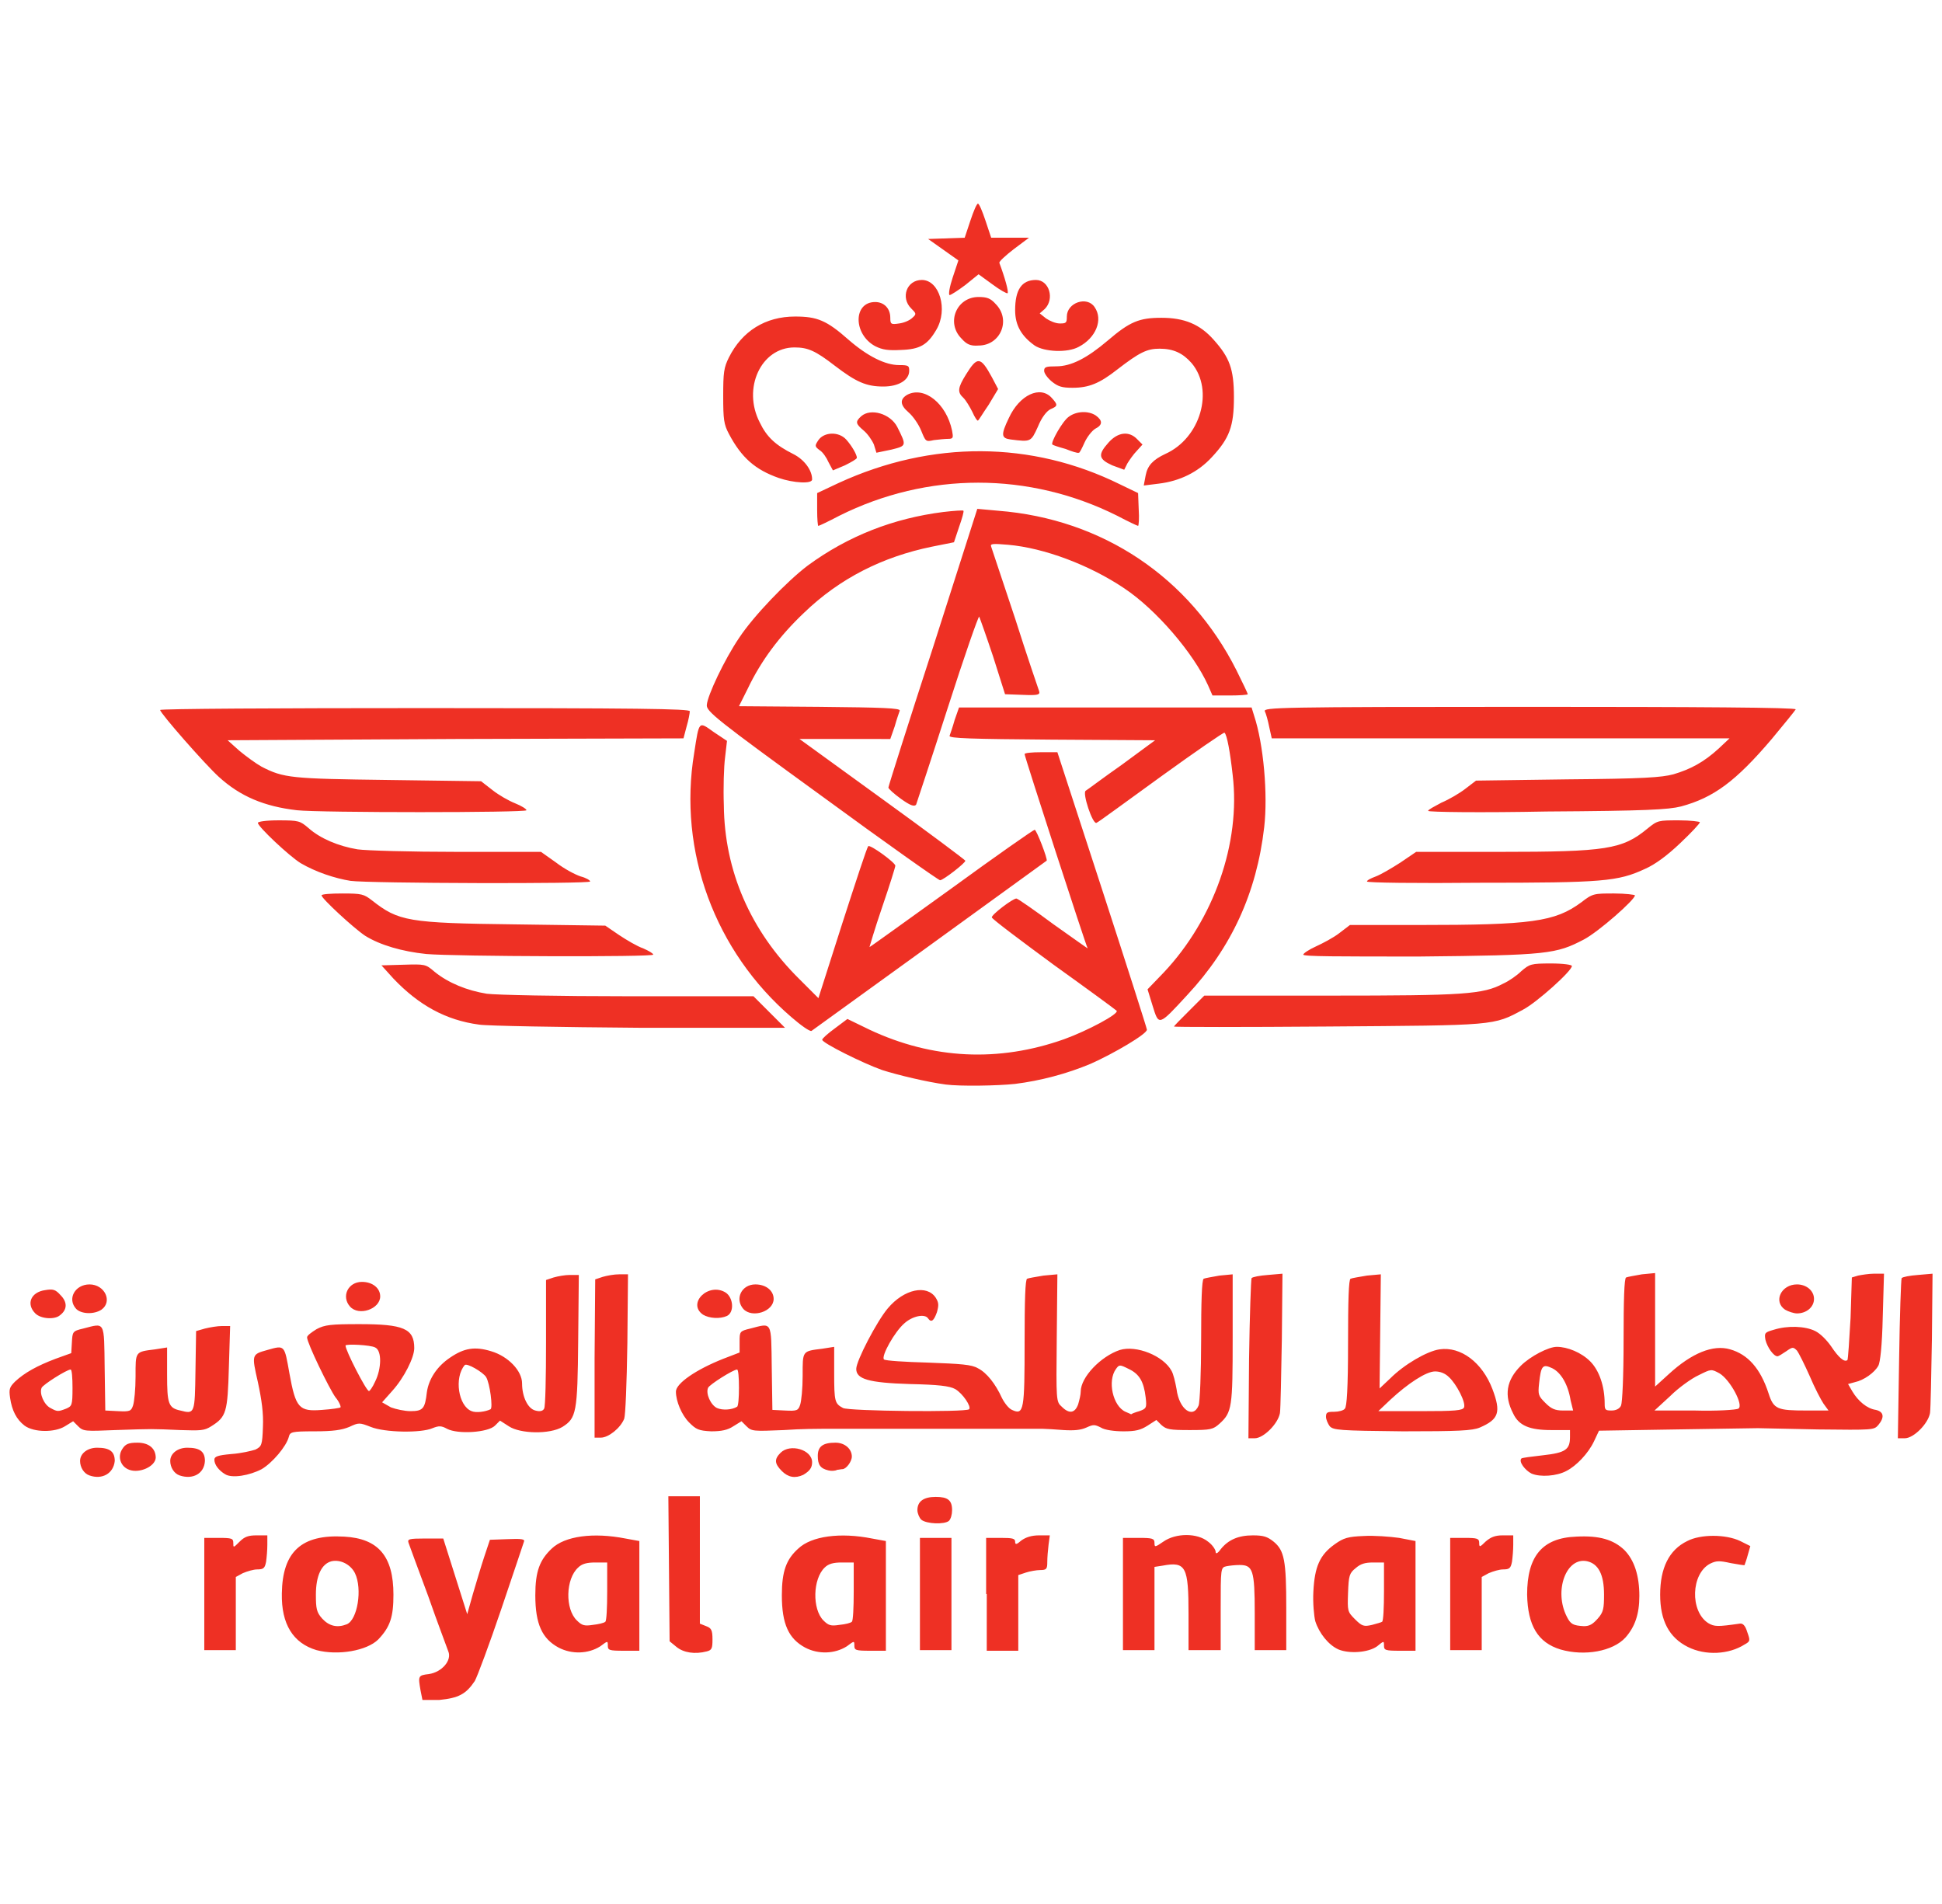 <?xml version="1.0" encoding="utf-8"?>
<!-- Generator: Adobe Illustrator 19.0.0, SVG Export Plug-In . SVG Version: 6.00 Build 0)  -->
<svg version="1.1" id="图层_1" xmlns:svg="http://www.w3.org/2000/svg"
	 xmlns="http://www.w3.org/2000/svg" xmlns:xlink="http://www.w3.org/1999/xlink" x="0px" y="0px" width="308px" height="302px"
	 viewBox="-63 -101.2 308 302" style="enable-background:new -63 -101.2 308 302;" xml:space="preserve">
<style type="text/css">
	.st0{fill:#EE3024;}
</style>
<g>
	<path class="st0" d="M3.7,166.9c-0.4-2.3-0.4-2.4,1.3-2.6c2.1-0.3,3.7-2.2,3.1-3.6c-0.2-0.6-1.7-4.5-3.2-8.8
		c-1.6-4.3-3-8.1-3.1-8.4c-0.2-0.6,0-0.7,2.6-0.7h2.9l1.9,6l1.9,6l0.9-3.2c0.5-1.7,1.3-4.4,1.8-5.9l0.9-2.7l2.8-0.1
		c2.2-0.1,2.8,0,2.6,0.4c-0.1,0.3-1.7,5.1-3.6,10.7c-1.9,5.6-3.8,10.7-4.2,11.4c-1.4,2.1-2.6,2.7-5.6,3L4,168.4L3.7,166.9z
		 M-12.8,160.5c-3.7-1.1-5.6-4.1-5.5-9c0.1-6.6,3.1-9.4,9.9-9c5.4,0.3,7.8,3.1,7.8,9.2c0,3.5-0.5,5.1-2.4,7.1
		C-4.8,160.6-9.4,161.4-12.8,160.5z M-8,156.4c1.7-0.7,2.5-5.6,1.3-8.1c-0.7-1.4-2.3-2.2-3.7-1.9c-1.6,0.4-2.5,2.3-2.5,5.3
		c0,2.2,0.1,2.8,1,3.8C-10.8,156.7-9.5,157-8,156.4z M25.6,160.1c-2.6-1.4-3.7-3.7-3.7-8.3c0-3.8,0.7-5.6,2.6-7.4
		c2.1-2,6.6-2.6,11.7-1.6l2.2,0.4v8.7v8.7h-2.5c-2.3,0-2.5-0.1-2.5-0.8c0-0.8,0-0.8-1.2,0.1C30.3,161.1,27.7,161.2,25.6,160.1z
		 M33,156c0.2-0.1,0.3-2.3,0.3-4.8v-4.6h-1.9c-1.3,0-2.1,0.2-2.7,0.8c-2,1.8-2.1,6.6-0.2,8.4c0.8,0.8,1.2,0.9,2.5,0.7
		C31.9,156.4,32.8,156.2,33,156z M44.3,160l-1.1-0.9l-0.1-11.5L43,136.1h2.5H48v10.1v10.1l1,0.4c0.8,0.3,1,0.6,1,2.1
		c0,1.4-0.1,1.7-0.9,1.9C47.2,161.2,45.4,160.9,44.3,160z M64.7,160.1c-2.6-1.4-3.7-3.7-3.7-8.3c0-3.8,0.7-5.7,2.6-7.4
		c2.1-2,6.7-2.6,11.7-1.6l2.2,0.4v8.7v8.7H75c-2.3,0-2.5-0.1-2.5-0.8c0-0.8,0-0.8-1.2,0.1C69.4,161.1,66.8,161.2,64.7,160.1z
		 M72.1,156c0.2-0.1,0.3-2.3,0.3-4.8v-4.6h-1.9c-1.3,0-2.1,0.2-2.7,0.8c-1.9,1.8-2,6.6-0.2,8.4c0.8,0.8,1.2,0.9,2.5,0.7
		C71.1,156.4,71.9,156.2,72.1,156z M149.3,160.4c-1.6-0.7-3.1-2.6-3.7-4.5c-0.2-0.8-0.4-2.9-0.3-4.7c0.2-3.9,1-5.8,3.4-7.5
		c1.4-1,2.1-1.2,4.6-1.3c1.6-0.1,4.2,0.1,5.6,0.3l2.6,0.5v8.7v8.7H159c-2.3,0-2.5-0.1-2.5-0.8c0-0.8,0-0.8-1.1,0.1
		C154,160.9,151,161.1,149.3,160.4z M156.2,156c0.2-0.1,0.3-2.3,0.3-4.8v-4.6h-1.7c-1.3,0-2,0.2-2.8,0.9c-1,0.8-1.1,1.2-1.2,3.9
		c-0.1,2.9-0.1,3,1.1,4.2c1.1,1.1,1.4,1.2,2.7,0.9C155.3,156.3,156.1,156.1,156.2,156z M184.5,160.4c-3.6-1.1-5.2-3.8-5.3-8.7
		c0-6.1,2.4-9,7.8-9.2c3.7-0.2,5.9,0.5,7.6,2.1c1.6,1.6,2.4,4.1,2.4,7.3c0,2.9-0.7,4.9-2.2,6.6C192.8,160.7,188.3,161.5,184.5,160.4
		z M190.4,155.5c0.9-1,1-1.6,1-3.8c0-3.2-0.9-4.9-2.7-5.3c-3.3-0.7-5.3,4.7-3.2,8.8c0.6,1.2,1,1.4,2.7,1.5
		C189.1,156.7,189.6,156.4,190.4,155.5z M204.7,160c-3-1.5-4.4-4.2-4.4-8.3c0-4.2,1.4-7.1,4.3-8.5c2.1-1.1,6.1-1.1,8.4,0l1.6,0.8
		l-0.4,1.4c-0.2,0.8-0.5,1.5-0.5,1.6c0,0.1-1-0.1-2.2-0.3c-1.8-0.4-2.3-0.4-3.3,0.1c-3,1.6-3.2,7.5-0.3,9.4c1,0.6,1.5,0.6,5,0.1
		c0.5-0.1,0.9,0.3,1.2,1.3c0.5,1.4,0.5,1.5-0.4,2C211.2,161.2,207.5,161.4,204.7,160z M-30.6,151.6v-8.9h2.3c2.1,0,2.3,0.1,2.3,0.8
		c0,0.8,0,0.8,1-0.2c0.8-0.8,1.4-1,2.7-1h1.7v1.5c0,0.8-0.1,2-0.2,2.7c-0.2,1-0.4,1.2-1.4,1.2c-0.6,0-1.6,0.3-2.3,0.6l-1.1,0.6v5.8
		v5.8h-2.5h-2.5V151.6z M82.9,151.6v-8.9h2.5h2.5v8.9v8.9h-2.5h-2.5V151.6z M93.4,151.6v-8.9h2.3c1.9,0,2.3,0.1,2.3,0.6
		c0,0.5,0.2,0.5,1-0.2c0.7-0.5,1.6-0.8,2.8-0.8h1.7l-0.2,1.5c-0.1,0.8-0.2,2-0.2,2.7c0,1.1-0.1,1.3-1.1,1.3c-0.6,0-1.7,0.2-2.3,0.4
		l-1.2,0.4v6v6h-2.5h-2.5V151.6z M115.1,151.6v-8.9h2.5c2.2,0,2.5,0.1,2.5,0.8c0,0.7,0.1,0.7,1.4-0.2c2-1.4,5.4-1.4,7.1,0
		c0.7,0.5,1.2,1.3,1.2,1.6c0,0.4,0.3,0.3,0.8-0.4c1.2-1.5,2.8-2.2,5.1-2.2c1.7,0,2.3,0.2,3.3,1c1.7,1.4,2,3,2,10.5l0,6.7h-2.5H136
		v-5.9c0-6.8-0.3-7.6-2.4-7.6c-0.7,0-1.6,0.1-2.1,0.2c-0.9,0.2-0.9,0.3-0.9,6.8v6.5H128h-2.5l0-5.7c0-7.5-0.4-8.4-4.1-7.7l-1.3,0.2
		v6.6v6.6h-2.5h-2.5V151.6z M167,151.6v-8.9h2.3c2,0,2.3,0.1,2.3,0.8c0,0.7,0.1,0.7,1-0.2c0.8-0.7,1.5-1,2.7-1h1.7v1.5
		c0,0.8-0.1,2-0.2,2.7c-0.2,1-0.4,1.2-1.4,1.2c-0.6,0-1.6,0.3-2.3,0.6l-1.1,0.6v5.8v5.8h-2.5H167V151.6z M83.1,139.8
		c-0.3-0.3-0.6-1-0.6-1.5c0-1.4,1-2.1,2.9-2.1c1.9,0,2.6,0.5,2.6,2.1c0,0.7-0.2,1.4-0.5,1.7C86.8,140.6,83.9,140.5,83.1,139.8z
		 M-48.8,132.8c-0.9-0.3-1.5-1.3-1.5-2.3c0-1.2,1.2-2.1,2.7-2.1c2,0,2.8,0.6,2.8,2.1C-45,132.5-46.8,133.5-48.8,132.8z M-34.5,132.8
		c-0.9-0.3-1.5-1.3-1.5-2.3c0-1.2,1.2-2.1,2.7-2.1c2,0,2.8,0.6,2.8,2.1C-30.6,132.5-32.4,133.5-34.5,132.8z M-27.3,132.6
		c-1-0.6-1.7-1.5-1.7-2.3c0-0.5,0.5-0.7,2.7-0.9c1.5-0.1,3.2-0.5,3.8-0.7c1-0.5,1.1-0.7,1.2-3.6c0.1-2.2-0.2-4.3-0.8-7.1
		c-1-4.4-1-4.4,1.5-5.1c2.8-0.8,2.7-0.8,3.5,3.7c1,5.5,1.5,6.1,5.2,5.8c1.5-0.1,2.8-0.3,2.9-0.4c0.1-0.1-0.2-0.9-0.8-1.6
		c-1-1.4-4.5-8.6-4.5-9.5c0-0.3,0.7-0.8,1.5-1.3c1.3-0.7,2.3-0.8,6.8-0.8c7,0,8.7,0.7,8.7,3.8c0,1.5-1.6,4.7-3.5,6.8l-1.6,1.8
		L-1,122c0.8,0.3,2.2,0.6,3.1,0.6c2,0,2.3-0.4,2.6-3c0.3-2.1,1.6-4.1,3.7-5.5c2.2-1.5,3.9-1.8,6.5-1c2.7,0.8,4.9,3.1,4.9,5.1
		c0,2.1,0.9,4,2.1,4.3c0.7,0.2,1.2,0.1,1.4-0.3c0.2-0.3,0.3-5,0.3-10.5l0-9.9l1.2-0.4c0.7-0.2,1.8-0.4,2.6-0.4h1.4l-0.1,10.4
		c-0.1,11.5-0.3,12.3-2.5,13.7c-2,1.2-6.7,1.1-8.5-0.1l-1.4-0.9l-0.8,0.8c-1.1,1.1-5.9,1.4-7.6,0.5c-0.9-0.5-1.3-0.5-2.3-0.1
		c-1.8,0.8-7.6,0.7-9.8-0.2c-1.8-0.7-1.9-0.7-3.4,0c-1.2,0.5-2.6,0.7-5.5,0.7c-3.7,0-3.9,0.1-4.1,0.9c-0.4,1.5-2.6,4.1-4.3,5.1
		C-23.4,132.8-26.2,133.3-27.3,132.6z M14.8,122.3c0.4-0.2-0.1-4.1-0.7-5.1c-0.5-0.8-3.1-2.3-3.4-1.9c-1.7,2-1,6.5,1.1,7.3
		C12.5,122.9,14,122.7,14.8,122.3z M-3.5,117.9c1-2,1.1-4.9,0-5.4c-0.7-0.4-4.7-0.6-4.7-0.3c0,0.8,3.3,7.2,3.7,7.2
		C-4.4,119.5-3.9,118.8-3.5,117.9z M61,132.1c-1.2-1.2-1.2-1.9-0.2-2.9c1.5-1.5,5-0.5,5,1.5c0,0.9-0.4,1.4-1.4,2
		C63.1,133.3,62,133.1,61,132.1z M179.9,132.5c-1-0.5-2.1-1.9-1.6-2.4c0.1-0.1,1.6-0.3,3.4-0.5c3.6-0.4,4.3-0.9,4.3-2.9v-1.1h-3
		c-3.4,0-5.1-0.7-6-2.6c-1.5-2.9-1.1-5.3,1.2-7.6c1.5-1.5,4.4-3,5.7-3c1.7,0,3.9,0.9,5.3,2.3c1.4,1.4,2.3,3.9,2.3,6.7
		c0,1,0.1,1.1,1.1,1.1c0.7,0,1.3-0.3,1.5-0.8c0.2-0.5,0.4-4.5,0.4-10.4c0-6.2,0.1-9.8,0.4-9.9c0.2-0.1,1.4-0.3,2.5-0.5l2.1-0.2v9v9
		l2.2-2c3.6-3.3,7-4.7,9.7-3.9c2.8,0.8,4.8,3,6.1,7c0.8,2.5,1.4,2.7,6,2.7h3.5l-0.8-1.1c-0.4-0.6-1.4-2.5-2.2-4.4
		c-0.8-1.8-1.7-3.6-2-4c-0.6-0.6-0.7-0.6-1.7,0.1c-0.6,0.4-1.2,0.8-1.4,0.8c-0.6,0-1.6-1.4-1.9-2.6c-0.2-1.1-0.1-1.2,1.3-1.6
		c2.2-0.7,5-0.6,6.6,0.2c0.8,0.4,1.8,1.4,2.5,2.4c1.2,1.8,2.1,2.6,2.6,2.2c0.1-0.1,0.3-3.2,0.5-6.7l0.2-6.4l1-0.3
		c0.5-0.1,1.7-0.3,2.5-0.3l1.6,0l-0.2,6.9c-0.1,4.5-0.4,7.2-0.7,7.7c-0.6,1.1-2.3,2.3-3.7,2.6l-1.1,0.3l0.7,1.2
		c0.9,1.5,2.3,2.7,3.7,2.9c1.3,0.3,1.4,1.2,0.4,2.4c-0.7,0.8-0.8,0.8-9.6,0.7c-4.9-0.1-9.2-0.2-9.5-0.2c-0.3,0-6.1,0.1-12.9,0.2
		l-12.3,0.2l-0.8,1.7c-0.9,1.9-2.8,3.9-4.4,4.7C183.9,132.9,181.3,133.1,179.9,132.5z M186.1,120.9c-0.4-2.5-1.5-4.4-2.9-5.1
		c-1.5-0.7-1.8-0.5-2.1,2.4c-0.2,1.8-0.1,2,1,3.1c0.9,0.9,1.5,1.2,2.8,1.2h1.6L186.1,120.9z M212.7,122.2c0.9-0.5-1.3-4.6-3-5.6
		c-1.3-0.7-1.3-0.7-3.3,0.3c-1.1,0.5-3.2,2-4.5,3.3l-2.5,2.3l6.4,0C209.2,122.6,212.4,122.4,212.7,122.2z M-42.5,131.9
		c-1.4-0.5-1.9-2.1-1.1-3.3c0.5-0.8,1-1,2.4-1c1.8,0,2.9,0.9,2.9,2.4C-38.4,131.4-40.9,132.5-42.5,131.9z M68.4,132
		c-1.3-0.3-1.7-0.9-1.7-2.3c0-1.5,0.8-2.1,2.8-2.1c1.5,0,2.6,1,2.6,2.2c0,0.8-0.9,2-1.5,2c-0.2,0-0.6,0.1-0.8,0.1
		C69.4,132.1,68.8,132.1,68.4,132z M31.3,114.3l0.1-12.6l1.2-0.4c0.7-0.2,1.8-0.4,2.6-0.4h1.4l-0.1,10.9c-0.1,6.5-0.3,11.4-0.5,12
		c-0.6,1.5-2.5,3-3.7,3h-1L31.3,114.3z M135.1,114.3c0.1-6.9,0.3-12.6,0.4-12.8c0.2-0.2,1.3-0.4,2.6-0.5l2.3-0.2l-0.1,10.4
		c-0.1,5.7-0.2,11-0.3,11.7c-0.3,1.7-2.6,4-4,4H135L135.1,114.3z M238.2,114.3c0.1-6.9,0.3-12.6,0.4-12.8c0.2-0.2,1.3-0.4,2.6-0.5
		l2.3-0.2l-0.1,10.4c-0.1,5.7-0.2,11-0.3,11.7c-0.3,1.7-2.6,4-4,4h-1.1L238.2,114.3z M-59.1,124.9c-1.3-1-2-2.4-2.3-4.4
		c-0.2-1.4-0.1-1.7,0.8-2.6c1.5-1.4,3.5-2.5,6.4-3.6l2.5-0.9l0.1-1.7c0.1-1.7,0.1-1.8,1.8-2.2c3.5-0.9,3.3-1.3,3.4,6.3l0.1,6.7
		l2,0.1c1.9,0.1,2.1,0,2.4-0.9c0.2-0.6,0.4-2.6,0.4-4.6c0-4-0.1-3.9,3.1-4.3l1.9-0.3v4.3c0,4.6,0.2,5.3,2.1,5.7
		c2.3,0.6,2.3,0.5,2.4-6.3l0.1-6.3l1.4-0.4c0.8-0.2,2-0.4,2.7-0.4h1.3l-0.2,6.5c-0.2,7.2-0.4,7.9-2.8,9.4c-1.1,0.7-1.7,0.7-4.9,0.6
		c-4.6-0.2-4.3-0.2-10.3,0c-4.8,0.2-5.1,0.2-5.9-0.6l-0.8-0.8l-1.3,0.8C-54.3,126-57.6,126-59.1,124.9z M-52.5,122.2
		c0.9-0.4,1-0.5,1-3.3c0-1.6-0.1-2.9-0.3-2.9c-0.6,0-4.4,2.4-4.6,2.9c-0.4,0.9,0.4,2.7,1.4,3.2C-53.9,122.7-53.8,122.7-52.5,122.2z
		 M46.3,124.4c-1.2-1.2-2.1-3.4-2.1-4.9c0-1.3,3.2-3.5,7.5-5.2l2.6-1v-1.7c0-1.6,0-1.7,1.7-2.1c3.5-0.9,3.3-1.3,3.4,6.2l0.1,6.7
		l2,0.1c1.9,0.1,2.1,0,2.4-0.9c0.2-0.6,0.4-2.6,0.4-4.6c0-4-0.1-3.9,3.1-4.3l1.9-0.3l0,4.2c0,4.5,0.1,4.8,1.4,5.5
		c0.9,0.5,19.5,0.7,20,0.2c0.4-0.4-1-2.5-2.2-3.2c-0.9-0.5-2.7-0.7-7.2-0.8c-6.6-0.2-8.5-0.8-8.5-2.4c0-1.3,3.3-7.6,5-9.6
		c2.6-3.1,6.2-3.8,7.6-1.7c0.5,0.8,0.5,1.2,0.2,2.3c-0.5,1.4-0.9,1.7-1.4,1c-0.5-0.8-2.5-0.4-3.8,0.8c-1.5,1.3-3.7,5.2-3.2,5.7
		c0.2,0.2,3.3,0.4,7,0.5c5.2,0.2,6.9,0.3,7.9,0.9c1.4,0.7,2.8,2.5,3.8,4.7c0.4,0.8,1.1,1.7,1.6,1.9c1.9,0.9,2,0,2-10.8
		c0-6.5,0.1-9.9,0.4-10c0.2-0.1,1.4-0.3,2.6-0.5l2.2-0.2l-0.1,10.1c-0.1,10-0.1,10.1,0.8,10.9c1.2,1.2,2.1,1,2.6-0.4
		c0.2-0.7,0.4-1.5,0.4-2c0-2.3,3.2-5.6,6.2-6.6c2.6-0.8,6.9,0.9,8.2,3.3c0.3,0.5,0.6,1.8,0.8,2.9c0.4,3.2,2.6,4.8,3.5,2.6
		c0.2-0.5,0.4-5.2,0.4-10.4c0-6,0.1-9.5,0.4-9.7c0.2-0.1,1.4-0.3,2.5-0.5l2.1-0.2v10.1c0,11-0.1,11.8-2.1,13.6c-1,0.9-1.4,1-4.7,1
		c-3.2,0-3.7-0.1-4.5-0.8l-0.8-0.8l-1.4,0.9c-1.1,0.7-1.9,0.9-3.8,0.9c-1.4,0-3-0.2-3.6-0.6c-1-0.5-1.2-0.5-2.3,0
		c-0.9,0.4-1.9,0.5-3.6,0.4c-1.3-0.1-2.8-0.2-3.3-0.2c-0.5,0-2.3,0-4.2,0c-1.8,0-3.7,0-4.3,0c-3.2,0-25.7,0-26.5,0
		c-0.5,0-3.3,0-6.1,0.2c-4.8,0.2-5.1,0.2-5.9-0.6l-0.8-0.8l-1.3,0.8c-0.9,0.6-1.9,0.8-3.5,0.8C47.8,125.7,47.4,125.5,46.3,124.4z
		 M117.7,122.6c1.1-0.4,1.2-0.5,1-2.2c-0.3-2.5-1-3.7-2.7-4.5c-1.4-0.7-1.5-0.7-2,0c-1.4,1.9-0.5,5.9,1.5,6.8
		c0.5,0.2,0.9,0.4,0.9,0.4C116.5,123,117,122.8,117.7,122.6z M53.9,121.9c0.2-0.1,0.3-1.5,0.3-3c0-1.6-0.1-2.9-0.3-2.9
		c-0.6,0-4.4,2.4-4.6,2.9c-0.4,0.9,0.4,2.7,1.4,3.2C51.6,122.5,53.1,122.4,53.9,121.9z M147.9,125c-0.3-0.4-0.6-1.1-0.6-1.5
		c0-0.7,0.2-0.8,1.3-0.8c0.7,0,1.5-0.2,1.7-0.5c0.3-0.3,0.5-3.2,0.5-10.4c0-6.7,0.1-10.1,0.4-10.2c0.2-0.1,1.4-0.3,2.6-0.5l2.2-0.2
		l-0.1,9.1l-0.1,9l1.7-1.6c2.2-2.2,5.8-4.3,7.8-4.6c3.4-0.5,6.8,2.1,8.4,6.3c1.4,3.7,1,4.8-2,6.1c-1.2,0.5-3.4,0.6-12.2,0.6
		C149.3,125.7,148.5,125.6,147.9,125z M169.2,122c0.3-0.8-1.2-3.7-2.4-4.8c-0.6-0.6-1.4-0.9-2.2-0.9c-1.4,0-4.3,1.9-7.1,4.5
		l-1.9,1.8l6.7,0C167.8,122.6,169,122.5,169.2,122z M-57.4,107.1c-1.5-1.5-0.7-3.4,1.6-3.7c1.2-0.2,1.6-0.1,2.4,0.8
		c1.1,1.1,1.1,2.3-0.1,3.2C-54.3,108.1-56.5,108-57.4,107.1z M48.5,107.3c-2.6-1.8,0.9-5.2,3.6-3.5c1.2,0.8,1.4,3.1,0.2,3.7
		C51.2,108,49.5,107.9,48.5,107.3z M-50.9,106.4c-1.5-1.6-0.2-3.9,2.1-3.9c2.4,0,3.7,2.7,1.9,4C-48.1,107.3-50.1,107.2-50.9,106.4z
		 M54.9,106.4c-1.4-1.6-0.3-3.9,1.9-3.9c1.7,0,2.9,1,2.9,2.3C59.7,106.8,56.3,107.9,54.9,106.4z M220.1,106.5c-1.9-1.3-0.6-4,1.9-4
		c1.5,0,2.7,1,2.7,2.3s-1.2,2.3-2.7,2.3C221.5,107.1,220.6,106.8,220.1,106.5z M-7.5,106c-1.4-1.6-0.3-3.9,1.9-3.9
		c1.7,0,2.9,1,2.9,2.3C-2.7,106.4-6.1,107.6-7.5,106z M87,70.8c-3-0.4-7.6-1.5-10.1-2.3c-3.1-1.1-9.5-4.3-9.5-4.8c0-0.2,0.9-1,2-1.8
		l2-1.5l3.5,1.7c10,4.7,20.5,5.2,30.9,1.5c3.6-1.3,8.7-4,8.3-4.5c-0.2-0.2-4.7-3.5-10-7.3c-5.3-3.9-9.7-7.2-9.8-7.5
		c-0.1-0.4,3.3-3,3.9-3c0.2,0,2.8,1.8,5.9,4.1c3.1,2.2,5.5,3.9,5.4,3.8c-0.3-0.5-10-30.4-10-30.8c0-0.2,1.2-0.3,2.6-0.3l2.6,0
		l7.1,21.8c3.9,12,7.1,22,7.1,22.2c0,0.7-5.3,3.8-8.9,5.4c-3.8,1.6-8,2.7-12,3.2C95.2,71,89.3,71.1,87,70.8z M62.5,60.1
		c-12.1-10.4-18-26.3-15.4-41.9c0.8-5.2,0.7-5,3.1-3.3l2.1,1.4L52,18.9c-0.2,1.5-0.3,4.9-0.2,7.6c0.1,10.4,4.2,19.9,12,27.6l3,3
		l3.8-11.9c2.1-6.5,3.9-12,4.1-12.2c0.3-0.3,4.3,2.6,4.3,3.1c0,0.2-0.9,3.1-2.1,6.6c-1.2,3.5-2,6.3-2,6.3c0.1,0,5.9-4.2,13-9.3
		c7-5.1,13-9.3,13.2-9.3c0.3,0,2.1,4.7,1.9,4.9c-1.2,0.9-37,26.8-37.3,27C65.4,62.4,64,61.4,62.5,60.1z M13,61.3
		C7.7,60.6,3.4,58.2-0.6,54l-1.9-2.1l3.5-0.1c3.4-0.1,3.5-0.1,4.9,1.1c2.2,1.8,5.2,3,8.3,3.5c1.5,0.2,11.3,0.4,22.5,0.4l19.8,0
		l2.5,2.5l2.5,2.5l-23,0C25.7,61.7,14.2,61.5,13,61.3z M123.2,61.6c0-0.1,1.1-1.2,2.4-2.5l2.4-2.4l20,0c21.2,0,24.2-0.2,27.4-1.9
		c0.9-0.4,2.2-1.3,2.9-2c1.3-1.1,1.5-1.2,4.7-1.2c1.9,0,3.3,0.2,3.3,0.4c0,0.8-5.6,5.8-7.7,6.9c-4.8,2.6-4.3,2.5-31.1,2.7
		C134.1,61.7,123.2,61.7,123.2,61.6z M119.8,58.3l-0.8-2.6l2.6-2.7c7.9-8.4,12.2-20.5,10.9-31.3c-0.4-3.6-0.9-6.4-1.3-6.7
		c-0.1-0.1-4.6,3-10,6.9c-5.4,3.9-10,7.3-10.3,7.4c-0.6,0.3-2.3-4.8-1.7-5.1c0.2-0.1,2.7-2,5.7-4.1l5.3-3.9l-16.4-0.1
		c-12.8-0.1-16.3-0.2-16.2-0.6c0.1-0.3,0.5-1.4,0.8-2.5l0.7-2h23.2h23.2l0.4,1.3c1.5,4.5,2.2,12.5,1.6,17.7
		c-1.2,10.4-5.2,19.1-12.2,26.6C120.7,61.6,120.8,61.5,119.8,58.3z M4.6,50.1c-3.8-0.4-7.3-1.4-9.7-2.9C-6.9,46-12,41.3-12,40.8
		c0-0.2,1.5-0.3,3.3-0.3c3.1,0,3.4,0.1,4.7,1.1c4.2,3.3,5.7,3.6,22.7,3.8l14.3,0.2l2.2,1.5c1.2,0.8,2.9,1.8,3.8,2.1
		c0.9,0.4,1.6,0.8,1.6,1C40.7,50.6,9.2,50.5,4.6,50.1z M143.7,50.2c0-0.2,0.9-0.8,2-1.3c1.1-0.5,2.8-1.4,3.7-2.1l1.7-1.3l10.9,0
		c17.9,0,21.6-0.5,25.8-3.6c1.8-1.4,2-1.4,5.2-1.4c1.8,0,3.3,0.2,3.3,0.3c0,0.7-5.8,5.8-8.1,7c-4.4,2.3-5.7,2.5-26.1,2.7
		C149.2,50.5,143.7,50.5,143.7,50.2z M-7.4,38.5c-2.5-0.4-5.5-1.4-7.9-2.8c-1.8-1.1-6.8-5.8-6.8-6.4c0-0.2,1.3-0.4,3.3-0.4
		c3.2,0,3.4,0.1,4.7,1.2c1.9,1.7,4.8,2.9,7.8,3.4c1.4,0.2,8.4,0.4,15.8,0.4h13.3l2.4,1.7c1.3,1,3,1.9,3.9,2.2
		c0.8,0.2,1.5,0.6,1.5,0.8C30.6,39-4.5,38.9-7.4,38.5z M153.8,38.6c0-0.2,0.6-0.5,1.4-0.8c0.8-0.3,2.5-1.3,3.9-2.2l2.5-1.7h13.3
		c16.9,0,19.4-0.4,23.4-3.7c1.6-1.3,1.7-1.3,5-1.3c1.8,0,3.3,0.2,3.3,0.3c0,0.2-1.4,1.7-3.1,3.3c-2.1,2-4,3.4-5.6,4.1
		c-4.3,2-6.7,2.2-26.2,2.2C161.8,38.9,153.8,38.8,153.8,38.6z M67.4,25.1C50.6,12.9,49,11.6,49.1,10.6c0.1-1.5,2.8-7.2,5.1-10.6
		c2.3-3.5,7.6-9,10.9-11.5c6.4-4.7,13.6-7.5,21.5-8.5c1.7-0.2,3.2-0.3,3.2-0.2c0.1,0.1-0.2,1.2-0.7,2.6l-0.8,2.4l-3.5,0.7
		C77-12.9,70.2-9.5,64.5-4c-3.9,3.7-6.8,7.6-8.9,12l-1.4,2.8l12.8,0.1c10,0.1,12.8,0.2,12.7,0.6c-0.1,0.3-0.5,1.4-0.8,2.5l-0.7,2H71
		h-7.2l13.1,9.5c7.2,5.2,13.2,9.7,13.2,9.8c0.1,0.3-3.5,3.1-4,3.1C86,38.5,77.5,32.5,67.4,25.1z M-15.9,27.3
		c-5.2-0.6-9-2.2-12.4-5.3c-2.2-2-9.3-10.1-9.3-10.6c0-0.2,18.7-0.3,42-0.3c33.4,0,42,0.1,42,0.5c0,0.3-0.2,1.4-0.5,2.4l-0.5,1.9
		L9.3,16l-36.2,0.2l1.9,1.7c1.1,0.9,2.6,2,3.5,2.5c3.5,1.8,4.7,1.9,20.1,2.1l14.7,0.2l1.8,1.4c1,0.8,2.6,1.7,3.6,2.1
		c1,0.4,1.8,0.9,1.8,1.1C20.5,27.7-12.4,27.7-15.9,27.3z M163.5,27.4c0-0.2,1-0.7,2.1-1.3c1.2-0.5,2.9-1.5,3.8-2.2l1.7-1.3l14.5-0.2
		c12.1-0.1,14.9-0.3,16.8-0.8c2.7-0.8,4.8-1.9,7.2-4.1l1.7-1.6l-36.3,0l-36.3,0l-0.4-1.8c-0.2-1-0.5-2.1-0.7-2.5
		c-0.2-0.6,1.9-0.7,42-0.7c26.3,0,42.3,0.1,42.2,0.4c-0.1,0.2-1.8,2.3-3.8,4.7c-5.7,6.7-9.2,9.3-14.4,10.7c-2,0.5-5.5,0.7-21.3,0.8
		C172,27.7,163.5,27.6,163.5,27.4z M79.9,25.5c-1.1-0.8-2-1.6-2-1.8c0-0.2,3.2-10.3,7.1-22.3L92-20.5l3.3,0.3
		c16.6,1.3,30.4,10.6,37.8,25.3c1,2,1.8,3.7,1.8,3.8c0,0.1-1.3,0.2-2.8,0.2h-2.8l-0.7-1.6c-2.3-5.1-8.2-12-13.3-15.4
		c-5.5-3.7-12.7-6.4-18.4-6.9C94.5-15,94-15,94.2-14.5C94.3-14.2,96-9.1,98-3.1c1.9,6,3.7,11.2,3.8,11.5C102,9,101.6,9.1,99.2,9
		l-2.8-0.1l-1.9-6c-1.1-3.3-2.1-6.1-2.2-6.3c-0.1-0.2-2.4,6.4-5,14.5c-2.6,8.1-4.9,15-5,15.3C82,26.8,81.3,26.5,79.9,25.5z
		 M66.6-20.3V-23l3.4-1.6c14.8-6.8,30.6-6.7,44.6,0.2l2.9,1.4l0.1,2.6c0.1,1.4,0,2.6-0.1,2.6c-0.1,0-1.6-0.7-3.3-1.6
		c-14-7-30.1-7-44.1,0c-1.7,0.9-3.2,1.6-3.3,1.6C66.7-17.7,66.6-18.9,66.6-20.3z M60.5-25.4c-3.7-1.3-5.9-3.2-7.9-7
		c-0.8-1.5-0.9-2.3-0.9-6c0-3.7,0.1-4.5,0.9-6.1c2.1-4.2,5.8-6.5,10.5-6.5c3.5,0,5,0.6,8.5,3.7c3,2.6,5.8,4,8,4
		c1.5,0,1.6,0.1,1.6,0.9c0,1.5-1.7,2.5-4.1,2.5c-2.7,0-4.3-0.7-7.7-3.3c-3.1-2.4-4.3-2.9-6.4-2.9c-5.3,0-8.3,6.5-5.5,11.9
		c1.1,2.3,2.5,3.6,5.3,5c1.8,0.9,3,2.6,3,4C65.9-24.4,62.8-24.6,60.5-25.4z M118.7-25.8c0.3-1.6,1.2-2.5,3.1-3.4
		c5.6-2.5,7.8-10.1,4.2-14.4c-1.4-1.6-2.9-2.3-5.1-2.3c-2,0-3.2,0.6-6.7,3.3c-2.8,2.2-4.5,2.9-7.1,2.9c-1.7,0-2.3-0.2-3.3-1
		c-0.7-0.6-1.2-1.3-1.2-1.7c0-0.6,0.3-0.7,1.9-0.7c2.4,0,4.9-1.3,8.2-4.1c3.5-3,5-3.6,8.5-3.6c3.6,0,6.1,1,8.3,3.5
		c2.5,2.8,3.2,4.6,3.2,9.1c0,4.6-0.7,6.5-3.5,9.5c-2.2,2.4-5.1,3.8-8.4,4.2l-2.4,0.3L118.7-25.8z M68.4-27.9
		c-0.3-0.7-0.9-1.6-1.4-1.9c-0.8-0.6-0.8-0.7-0.2-1.6c0.9-1.3,3.2-1.4,4.4-0.1c0.9,1,1.7,2.4,1.7,2.9c0,0.2-0.9,0.7-1.9,1.2
		l-1.9,0.8L68.4-27.9z M113.4-27.4c-2.2-1-2.3-1.7-0.6-3.6c1.5-1.7,3.3-1.9,4.6-0.5l0.8,0.8l-0.9,1c-0.5,0.5-1.2,1.5-1.5,2l-0.5,1
		L113.4-27.4z M75.6-30.7c-0.3-0.7-1-1.7-1.6-2.2c-1.3-1.1-1.4-1.4-0.4-2.3c1.5-1.3,4.6-0.4,5.7,1.7c1.5,3,1.5,3-0.9,3.6L76-29.4
		L75.6-30.7z M106-30c-1.1-0.3-2-0.6-2.1-0.7c-0.3-0.3,1.6-3.7,2.6-4.4c1.2-0.9,3.1-1,4.3-0.2c1.1,0.8,1.1,1.5-0.1,2.1
		c-0.5,0.3-1.3,1.3-1.7,2.2c-0.4,0.9-0.8,1.7-0.9,1.6C107.9-29.3,107-29.6,106-30z M83.1-32.9c-0.4-1-1.3-2.3-2-2.9
		c-1.4-1.2-1.4-2.1-0.2-2.8c2.7-1.4,6.2,1.4,7.1,5.7c0.2,1.1,0.2,1.3-0.6,1.3c-0.5,0-1.5,0.1-2.3,0.2C83.8-31.1,83.8-31.2,83.1-32.9
		z M97.3-31.5c-1.5-0.2-1.6-0.7-0.3-3.4c1.7-3.7,5-5.2,6.8-3.2c1,1.1,1,1.3-0.2,1.8c-0.6,0.3-1.4,1.3-2,2.8
		C100.5-31.1,100.5-31.1,97.3-31.5z M91.2-35.9c-0.4-0.8-1-1.8-1.4-2.2c-1-0.9-0.9-1.6,0.4-3.7c1.8-2.9,2.3-2.9,4.1,0.4l1,1.9
		L93.8-37c-0.9,1.3-1.6,2.5-1.7,2.5C92-34.4,91.6-35,91.2-35.9z M75.8-46.3c-3.5-1.9-3.5-7,0-7c1.4,0,2.4,1,2.4,2.5
		c0,1,0.1,1.1,1.4,0.9c0.8-0.1,1.7-0.5,2.1-0.9c0.7-0.6,0.6-0.7-0.2-1.5c-1.7-1.7-0.7-4.5,1.7-4.5c2.8,0,4.2,4.7,2.3,7.9
		c-1.4,2.4-2.6,3.1-5.6,3.2C77.9-45.6,77-45.7,75.8-46.3z M101.1-46.4C99-47.9,98-49.6,98-52c0-3.2,1-4.8,3.3-4.8c2.1,0,3,3,1.4,4.6
		l-0.8,0.7l1,0.8c0.6,0.4,1.5,0.8,2.2,0.8c1,0,1.1-0.1,1.1-1.1c0-2.2,3.2-3.3,4.4-1.5c1.4,2,0.2,4.9-2.5,6.3
		C106.3-45.2,102.6-45.4,101.1-46.4z M89.5-47.5c-2.5-2.5-0.8-6.6,2.7-6.6c1.3,0,1.9,0.2,2.7,1.1c2.5,2.5,0.8,6.6-2.7,6.6
		C90.9-46.3,90.3-46.6,89.5-47.5z M88.1-57.2l0.9-2.7l-2.4-1.7l-2.4-1.7l2.9-0.1l2.9-0.1l0.9-2.7c0.5-1.5,1-2.7,1.2-2.7
		c0.2,0,0.7,1.2,1.2,2.7l0.9,2.7h3h3l-2.4,1.8c-1.3,1-2.4,2-2.3,2.2c0.9,2.4,1.5,4.6,1.3,4.8c-0.1,0.1-1.2-0.5-2.4-1.4l-2.2-1.6
		L90.1-56c-1.2,0.9-2.3,1.6-2.5,1.6C87.4-54.5,87.6-55.7,88.1-57.2z"/>
</g>
</svg>
